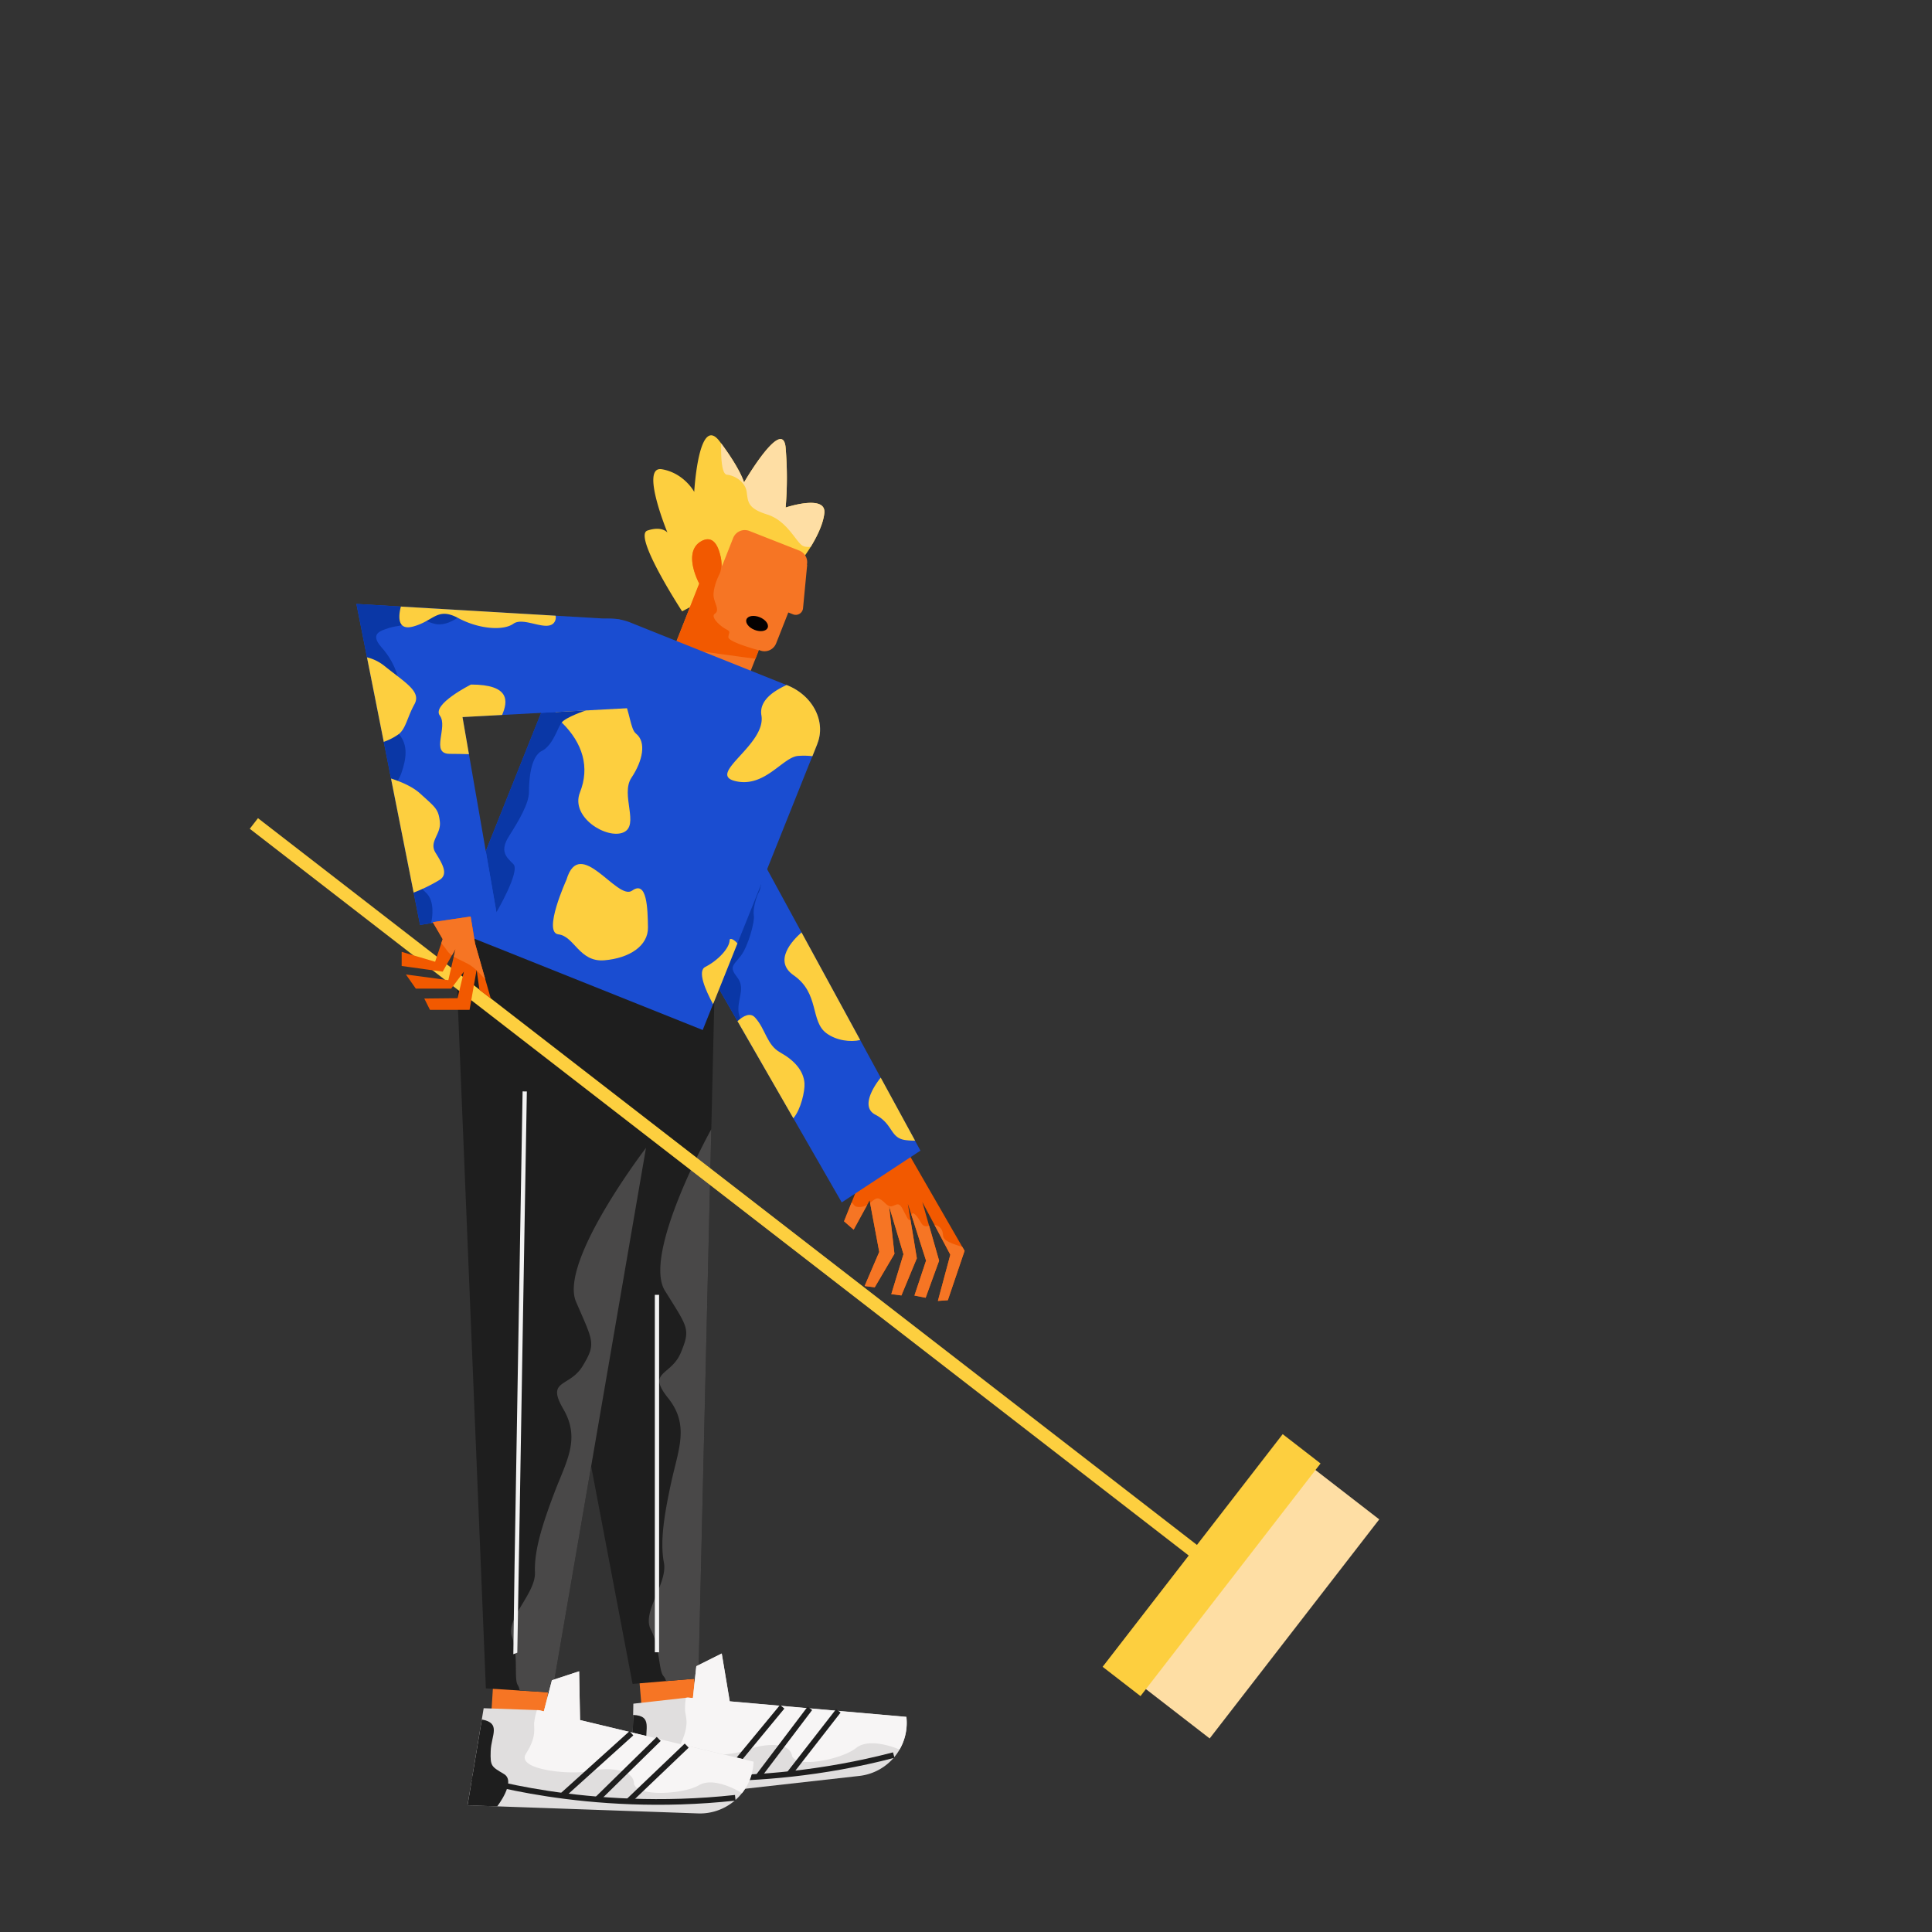 <svg id="Capa_1" data-name="Capa 1" xmlns="http://www.w3.org/2000/svg" viewBox="0 0 1366 1366"><rect x="0" y="0" width="1366" height="1366" fill="#333333" stroke="none"/><title>Mesa de trabajo 28</title><polygon points="681.99 884.38 680.34 881.53 640.97 813.21 635.23 815.93 599.41 823.66 607.01 837.99 602.05 850.34 596.77 863.52 603.57 869.42 613.16 851.88 614.86 848.77 615.19 850.52 621.68 885.15 611.34 909.27 618.49 910.18 632.42 886.52 628.61 852.76 638.81 886.77 630.18 915.03 637.34 915.95 648.24 889.65 643.69 862.09 641.9 851.25 644.41 859.09 654.73 891.32 646.55 916 654.46 917.57 663.96 891.38 656.9 866.63 652.13 849.91 660.76 866.13 671.91 887.1 663.12 919.79 670.17 919.3 681.99 884.38" fill="#f25900"/><path d="M603.57,869.42l9.59-17.54a11.07,11.07,0,0,1-4.33,1.44c-5.24.61-4.83-2-6.78-3l-5.28,13.18Z" fill="#f67524"/><path d="M648.24,889.65l-4.55-27.56-.1.21c-1.05,2-2.91-3.08-5.77-8.17s-5-1.14-8-1.22-3.91-3.11-7.86-5.22c-2.41-1.3-4.18.81-6.8,2.83l6.49,34.63-10.34,24.12,7.15.92,13.93-23.67-3.81-33.76,10.2,34L630.18,915l7.16.92Z" fill="#f67524"/><path d="M682,884.38l-1.65-2.85a71.43,71.43,0,0,1-7.21-2.4c-7.91-3.22-5.86-5.16-6.77-8.19a6.47,6.47,0,0,0-5.6-4.81l11.15,21-8.79,32.69,7-.49Z" fill="#f67524"/><polygon points="650.79 813.55 595.14 850.15 560.93 790.64 521.44 721.96 503.05 689.97 536.83 604.37 566.7 659.21 608.19 735.35 622.67 761.94 646.96 806.5 650.79 813.55" fill="#1a4dd1"/><path d="M608.19,735.35c-6.93,1.62-16.76.39-23.83-4.79-11.64-8.51-4.77-28.23-23.23-41-14.6-10.14-.82-24.68,5.57-30.31Z" fill="#fdcf3f"/><path d="M647,806.5a47.83,47.83,0,0,1-6.85-.43c-11-1.48-8.51-11.38-21.24-17.94s3.8-26.19,3.8-26.19Z" fill="#fdcf3f"/><path d="M539.66,608,503.05,690l36.72,63.87s-1.63-19.29-6.45-23.51-11.64-8.51-11.25-17.51,4.65-14.81-1-22.06-2.65-8.12,2.65-14.9,10.08-24.58,9.26-28.62,1.57-13,3.74-16.85S539.66,608,539.66,608Z" fill="#0a37a6"/><path d="M560.93,790.64,521.44,722c4.29-3.86,9-6.26,12.36-2.62,7.64,8.35,8.16,19.38,17.93,24.81s16.46,12.73,17.07,21.77C569.17,771.4,566.25,784.45,560.93,790.64Z" fill="#fdcf3f"/><path d="M582.85,362.75c-.84,8.24-5.87,17.74-9.67,23.92-2.44,3.95-4.37,6.53-4.37,6.53l-33.06,10.32-53.46,28.74s-35-53.63-24.55-57.13,14.18,1.44,14.18,1.44-19.63-47.52-3.9-44.79,22.82,16,22.82,16,3.09-55.46,17.94-35.75l1.12,1.47c13.86,18.71,16.16,27.6,16.16,27.6s27.54-47.3,29.43-24.35a257.4,257.4,0,0,1,0,42.12S584.21,349.23,582.85,362.75Z" fill="#fdcf3f"/><path d="M582.85,362.75c-.84,8.24-5.87,17.74-9.67,23.92-2.46.17-4.71-.05-6.13-1.07-4.71-3.38-10.86-17.57-24.74-21.88s-13.41-9.11-14.39-16-8.11-11.48-13.95-12.07c-3.93-.4-4.27-13.59-4.07-22.19,13.86,18.71,16.16,27.6,16.16,27.6s27.54-47.3,29.43-24.35a257.4,257.4,0,0,1,0,42.12S584.21,349.23,582.85,362.75Z" fill="#fedea4"/><rect x="791.81" y="1099.74" width="195.87" height="64.46" transform="translate(-550.01 1142.73) rotate(-52.26)" fill="#fedea4"/><rect x="423.58" y="1148.84" width="92.43" height="38.76" transform="translate(1594.44 601.99) rotate(85.18)" fill="#f67524"/><path d="M506.41,650l-3.49,148.36h0l-7.49,318.31-1.64,70-22.85,1.93-23.7,2L347,663.44Z" fill="#1e1e1e"/><path d="M502.92,798.36h0l-7.49,318.31-1.64,70-22.85,1.93a9.61,9.61,0,0,0-1.83-3.55c-3.44-3.59-2.51-20.72-9-33s12.08-32.49,9.3-47.17,0-33,5.15-56.69,13.09-40.63-2.24-59.79,2.15-15.28,9.11-32.14,4.88-17.61-11.3-43.68S502.92,798.36,502.92,798.36Z" fill="#494848"/><path d="M492.32,1178.07l-2.41,22.5-3.6-.32-38.51,4.32-1.24,69.15,161-18.07a37.62,37.62,0,0,0,25.3-14,35.88,35.88,0,0,0,3.21-4.71,37.53,37.53,0,0,0,4.81-23.06l-124.89-11-5.66-33.82Z" fill="#e0dede"/><path d="M467.27,1271.39s10.87-19.22,1.43-23.16-10.43-3.83-11.65-14.69,4.61-20.52-9.4-21l-1.09,61.13Z" fill="#1e1e1e"/><path d="M492.32,1178.07l-2.41,22.5-3.6-.32-1.35.15a49.25,49.25,0,0,0-.61,9.07c.55,4.94,3.08,9.66-2.5,22.28s34.14,10.17,45.93,5.61,30-6.13,32.11,3.63,35.34,3,45.43-5.1S636,1237,636,1237h0a37.53,37.53,0,0,0,4.81-23.06l-124.89-11-5.66-33.82Z" fill="#f7f5f5"/><path d="M446.91,1253.76s83.05,13.79,185-12.85" fill="none" stroke="#1e1e1e" stroke-miterlimit="10" stroke-width="3.98"/><line x1="592.74" y1="1209.65" x2="557.92" y2="1254.38" fill="none" stroke="#1e1e1e" stroke-miterlimit="10" stroke-width="3.98"/><line x1="572.62" y1="1207.87" x2="535.98" y2="1256.26" fill="none" stroke="#1e1e1e" stroke-miterlimit="10" stroke-width="3.98"/><line x1="553.05" y1="1206.76" x2="511.35" y2="1257.26" fill="none" stroke="#1e1e1e" stroke-miterlimit="10" stroke-width="3.98"/><rect x="322.75" y="1155.36" width="93" height="39" transform="translate(1565.01 880.23) rotate(93.61)" fill="#f67524"/><path d="M482.08,664.44,456.74,811.59v0l-54.38,315.73-11.94,69.39-23-1.44-23.89-1.52L321.4,654.31Z" fill="#1e1e1e"/><path d="M494.39,412.61l-17.75,45,1.41.55,51.13,20.15,4.93-12.52,2-5.16.42-1.09.8.32a8.84,8.84,0,0,0,11.44-5l8.6-21.82,3.34,1.32a5.18,5.18,0,0,0,7.07-4.34l2.94-30.86-.23.28a8.84,8.84,0,0,0-5.36-10.16L529.81,375.4a8.85,8.85,0,0,0-11.45,5l-7.89,20c0-.2-.11-1.79-.44-4-.15-1-.37-2.24-.64-3.48a1.4,1.4,0,0,1-.06-.24c-1.58-6.72-5.24-14.68-13.59-9.9C482.29,390.49,494.39,412.61,494.39,412.61Z" fill="#f67524"/><ellipse cx="535.28" cy="440.86" rx="4.84" ry="8.07" transform="translate(-71.14 777.21) rotate(-68.49)" fill="#040101"/><path d="M494.39,412.61l-17.75,45,1.41.55,56.06,7.63,2-5.16,0-1s-21.62-5.71-21.14-9.29,1.89-3.66-1.77-5.55-11.17-8.5-7.78-10.84.31-6.4-.71-11.29,2-12.89,3.9-16.55c1.33-2.57,1.63-6.56,1.34-9.76a16,16,0,0,0-.64-3.48,1.4,1.4,0,0,1-.06-.24c-1.58-6.72-5.24-14.68-13.59-9.9C482.29,390.49,494.39,412.61,494.39,412.61Z" fill="#f25900"/><path d="M577.9,525.77l0,.14-3.19,8-.3.74L572.22,540l-3.93,9.82-14.79,37-9,22.46-.52,1.31-6,15.06-8.44,21.11L527,653.09,521.39,667l-10.58,26.44-.09.23-5.56,13.87h0l-1,2.44-7.28,18.18,0,.1-60.21-24.09h0L327.82,660.67,321,657.94l4.57-11.38.55-1.4,19.61-49,13.12-32.8,5.33-13.3.76-1.92,2.91-7.28,23-57.44h0l7.91-19.77,3.31-8.27a26.08,26.08,0,0,1,1.16-2.51,28.11,28.11,0,0,1,12.5-12l.14-.06a33.53,33.53,0,0,1,9.75-3.06l.68-.1a37.64,37.64,0,0,1,11.39.24,39.88,39.88,0,0,1,8.11,2.29L466,448.28l76.48,30.6,13.61,5.45.65.25a39.93,39.93,0,0,1,13.13,8.61C578.8,502.08,582.35,514.64,577.9,525.77Z" fill="#1a4dd1"/><path d="M406.61,487.77s-23.94,8.77-9.25,23.23,19.74,31.53,12.71,49.19,19,33.39,30.69,28.36-2.27-26.74,5.69-38.64,10.81-25.26,3.15-31.29S447.62,468.58,406.61,487.77Z" fill="#fdcf3f"/><path d="M521.39,667l-10.58,26.44-.09.23-5.56,13.87h0l-1,2.44c-5.48-10.14-11.2-23.41-5.52-26.32,9.46-4.84,17.25-13.58,17.24-19C515.9,663.05,518.64,663.83,521.39,667Z" fill="#fdcf3f"/><path d="M400.52,622s-17,37.35-5.69,38.63,14.7,19.85,32.52,18.33,31-10.26,30.79-23.26-.61-33.61-11.18-26S409.94,590.27,400.52,622Z" fill="#fdcf3f"/><path d="M577.9,525.77l0,.14-3.19,8-.3.74a52.77,52.77,0,0,0-10.48-.15c-10.86,1.28-23.45,22.72-44.07,17.75s22.05-25.67,18.49-46.46c-.86-5,1.12-9.31,4.64-12.9a30.21,30.21,0,0,1,4.22-3.55c1-.7,2.05-1.37,3.14-2a60.74,60.74,0,0,1,5.8-3l.65.25a39.93,39.93,0,0,1,13.13,8.61C578.8,502.08,582.35,514.64,577.9,525.77Z" fill="#fdcf3f"/><path d="M456.74,811.59v0l-54.38,315.73-11.94,69.39-23-1.44a9.91,9.91,0,0,0-1.3-3.81c-2.89-4.08.55-21-4.1-34.12s16.81-30.57,16.21-45.59,4.87-32.88,13.47-55.66,19-38.51,6.58-59.85,4.4-14.89,13.82-30.64,7.44-16.81-4.81-45.15S456.74,811.59,456.74,811.59Z" fill="#494848"/><path d="M390.23,1188l-5.72,22-3.53-.85-39-1.37-11.42,68.64,162.89,5.74A37.82,37.82,0,0,0,520.72,1272a36.89,36.89,0,0,0,3.89-4.21,37.82,37.82,0,0,0,8.18-22.25l-122.68-29.39-.65-34.49Z" fill="#e0dede"/><path d="M351.53,1277.18s13.66-17.53,4.84-22.84-9.82-5.35-9.43-16.35,7.61-19.74-6.27-22.23l-10.09,60.68Z" fill="#1e1e1e"/><path d="M390.23,1188l-5.72,22-3.53-.85-1.37,0a49.47,49.47,0,0,0-1.95,8.93c-.18,5,1.65,10.07-5.77,21.81s32.49,15.16,44.89,12.35,30.78-1.68,31.43,8.35,34.73,8.23,46,1.62,30.42,5.6,30.42,5.6h0a37.82,37.82,0,0,0,8.18-22.25l-122.68-29.39-.65-34.49Z" fill="#f7f5f5"/><path d="M333.87,1256.63s80.63,26,186,14.47" fill="none" stroke="#1e1e1e" stroke-miterlimit="10" stroke-width="4"/><line x1="485.53" y1="1234.22" x2="444.27" y2="1273.61" fill="none" stroke="#1e1e1e" stroke-miterlimit="10" stroke-width="4"/><line x1="465.76" y1="1229.48" x2="422.16" y2="1272.24" fill="none" stroke="#1e1e1e" stroke-miterlimit="10" stroke-width="4"/><line x1="446.44" y1="1225.49" x2="397.49" y2="1269.61" fill="none" stroke="#1e1e1e" stroke-miterlimit="10" stroke-width="4"/><path d="M664,891.38l-7.05-24.75c-5.63,1.81-5.34-3.11-9.23-7.22-2.24-2.37-2.91-1.7-3.26-.32l10.32,32.23L646.55,916l7.91,1.57Z" fill="#f67524"/><path d="M382.56,504l-39.09,97.72L351,645s17-29,12-34-10-9-3-20,14-23,14-31,1-25,9-29,11-16,14-20,17.23-8.69,17.23-8.69Z" fill="#0a37a6"/><polygon points="906.91 1014 846.29 1092.32 182.4 578.48 176.6 585.98 840.48 1099.82 779.6 1178.49 806.37 1199.21 933.68 1034.73 906.91 1014" fill="#fdcf3f"/><path d="M371,771.69s-6.82,396.92-6.65,397.36" fill="none" stroke="#f2f2f2" stroke-miterlimit="10" stroke-width="3"/><line x1="464.5" y1="915.5" x2="464.5" y2="1168.22" fill="none" stroke="#f2f2f2" stroke-miterlimit="10" stroke-width="3"/><polygon points="354.95 505.5 327 507 331.56 533.24 351 645 304.84 652.69 297 654 292.46 631.11 276.47 550.44 271.33 524.52 259.48 464.76 259.48 464.75 252 427 283.44 428.86 329.79 431.6 329.85 431.61 392.81 435.33 438 438 457 500 354.95 505.5" fill="#1a4dd1"/><polygon points="347 706 339 700 337.07 686.18 337 685.67 336.93 686.05 332 714 304 714 300 706 323.5 705.76 328 687 319 699 294 699 287 689 317 693 320.82 676.32 322.07 670.89 319.5 675.45 313 687 284 683 284 673 307.65 680 312.03 666.89 313 664 306 652 332.76 648.04 333.08 650 335.89 667.1 343.08 692.27 347 706" fill="#f25900"/><path d="M355,505.5,327,507l4.56,26.24c-4-.12-8.61-.24-13.56-.24-14,0-1-19-7-27s22-22,22-22C360.78,484,359.18,495.94,355,505.5Z" fill="#fdcf3f"/><path d="M329.85,431.61S318,444,307,441s-18-10-18-4-8,5-14,7-14,4-5,14,13,23,12,28-7,25,0,33,5,18,2,27-9,11,0,20,14,28,11,35-2,23,6,30c6.61,5.79,4.7,17.73,3.84,21.69L297,654l-4.54-22.89-16-80.67-5.14-25.92-11.85-59.76h0L252,427l31.44,1.86,46.35,2.74Z" fill="#0a37a6"/><path d="M311,622a114.83,114.83,0,0,1-18.54,9.11l-16-80.67c7,2.25,15.18,5.7,20.53,10.56,11,10,13,11,14,20s-8,14-3,22S317,618,311,622Z" fill="#fdcf3f"/><path d="M391,441c-6,5-21-5-28,0s-24,4-39-4-17,2-32,6c-12.16,3.24-9.86-9.28-8.56-14.14l109.37,6.47A5.8,5.8,0,0,1,391,441Z" fill="#fdcf3f"/><path d="M293,498c-5,9-6,17-11,21a41.56,41.56,0,0,1-10.67,5.52l-11.85-59.76A31.55,31.55,0,0,1,272,471C287,483,298,489,293,498Z" fill="#fdcf3f"/><path d="M343.08,692.27c-1.86-1.73-3.76-3.95-6-6.09a.86.86,0,0,0-.14-.13,28.63,28.63,0,0,0-6.93-5c-4.19-2.1-7-3.37-9.18-4.68l1.25-5.43-2.57,4.56A15.43,15.43,0,0,1,316,672a51.94,51.94,0,0,0-4-5.11l1-2.89-7-12,26.76-4,.32,2,2.81,17.1Z" fill="#f67524"/></svg>
